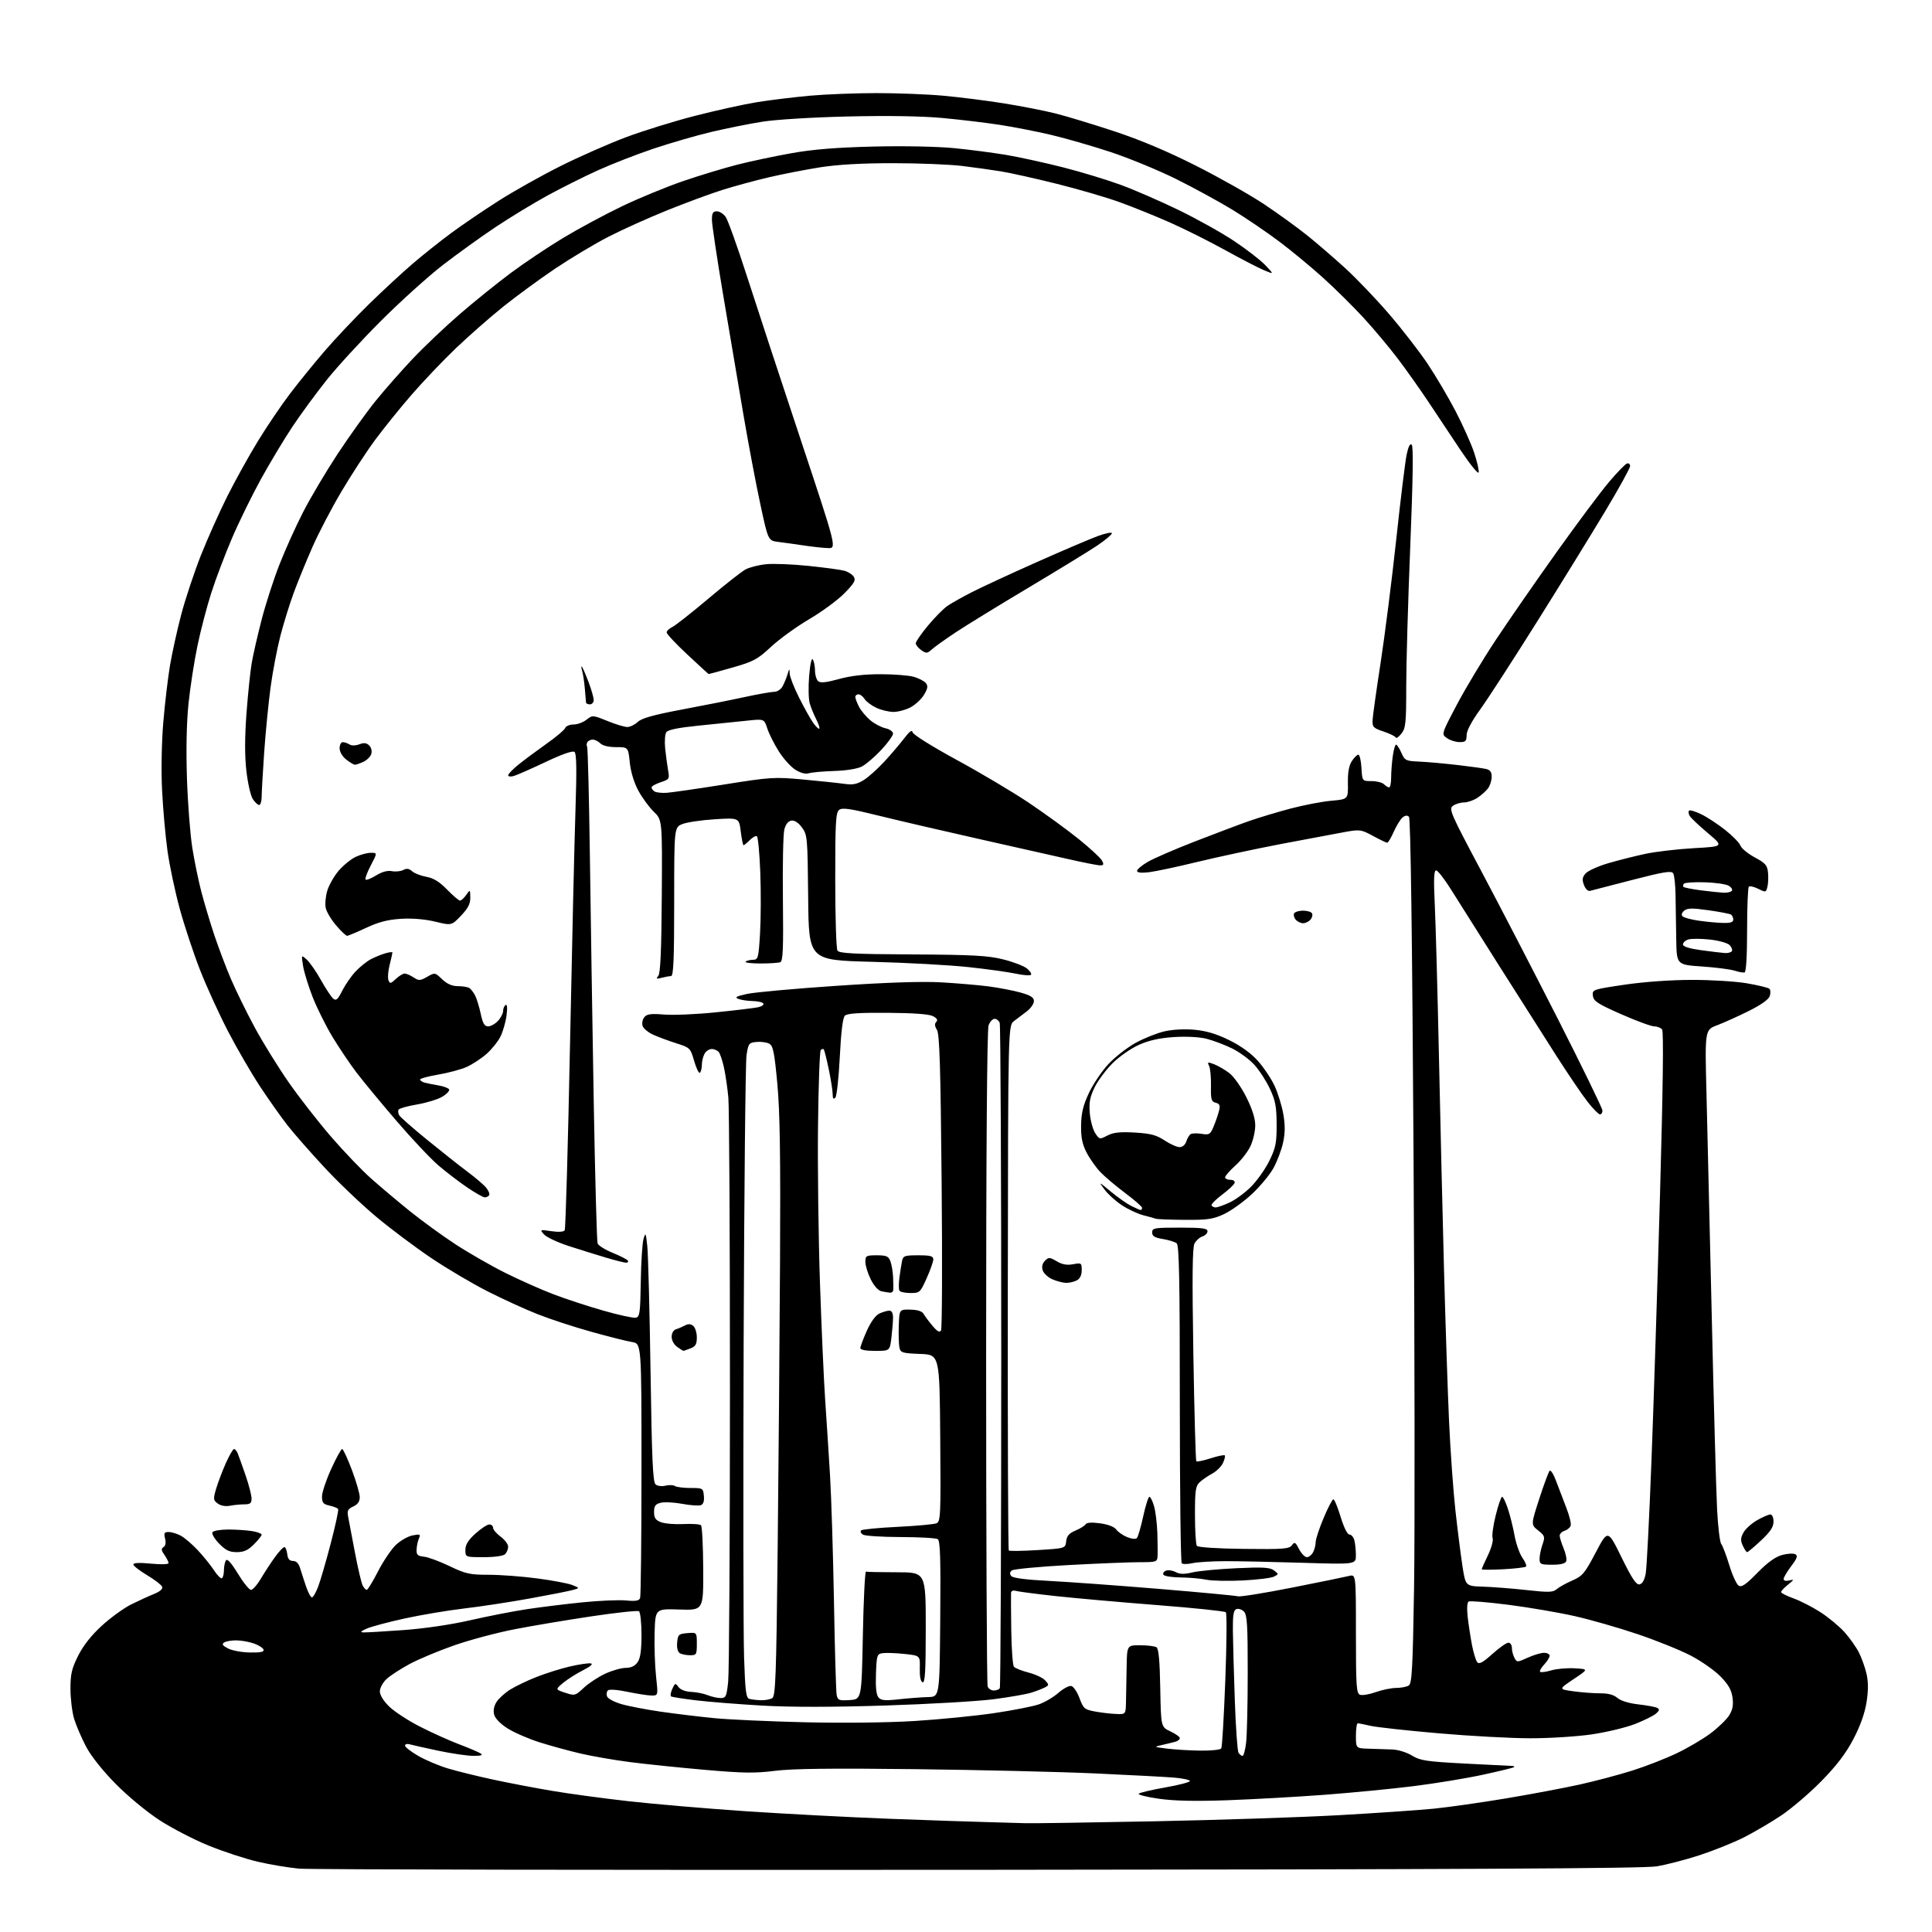 <?xml version="1.0" encoding="UTF-8" standalone="no"?>
<!-- Filename: 8c9a5ad580ea950e8b8b773b0f31e301bdd9bdde2b1dcf9462db9f70ec3fa096.svg -->
<!-- Created with https://svgstud.io -->
<svg
  version="1.1"
  xmlns="http://www.w3.org/2000/svg"
  xmlns:xlink="http://www.w3.org/1999/xlink"
  xmlns:svg="http://www.w3.org/2000/svg"
  xmlns:rdf="http://www.w3.org/1999/02/22-rdf-syntax-ns#"
  xmlns:cc="http://creativecommons.org/ns#"
  xmlns:dc="http://purl.org/dc/elements/1.1/"
  viewBox="0 0 768 768"
  width="768"
  height="768"
  role="img"
  aria-labelledby="titleID descID"
>
  <title id="titleID">a PV panel, a wind turbine and a battery and some bubbles inside a circle</title>
  <desc id="descID">AI-generated SVG illustration: a PV panel, a wind turbine and a battery and some bubbles inside a circle, created on https://svgstud.io</desc>

  <rect width="100%" height="100%" fill="white" />


  <path stroke="none" fill="black" fill-rule="evenodd" d="M389.00,743.28C244.62,743.40 123.07,743.19 118.87,742.81C114.67,742.43 107.24,741.18 102.34,740.03C97.45,738.88 88.69,736.00 82.87,733.63C77.05,731.26 68.29,726.72 63.40,723.54C58.36,720.27 50.81,714.01 45.99,709.13C40.81,703.87 36.20,698.08 34.21,694.30C32.41,690.88 30.28,685.93 29.48,683.30C28.68,680.66 28.02,675.31 28.01,671.41C28.00,665.49 28.50,663.31 31.06,658.19C33.08,654.15 36.29,650.07 40.49,646.23C43.99,643.03 49.25,639.22 52.17,637.77C55.10,636.32 59.18,634.45 61.24,633.62C63.60,632.67 64.79,631.62 64.47,630.78C64.19,630.04 61.49,627.97 58.48,626.16C55.46,624.36 53.00,622.44 53.00,621.88C53.00,621.24 55.52,621.13 60.00,621.57C64.03,621.97 67.00,621.87 67.00,621.35C67.00,620.85 66.27,619.40 65.37,618.11C64.08,616.28 64.01,615.61 65.00,615.00C65.81,614.50 66.03,613.26 65.62,611.61C65.07,609.43 65.30,609.00 67.03,609.00C68.17,609.00 70.31,609.64 71.80,610.42C73.28,611.20 76.33,613.79 78.56,616.17C80.80,618.55 83.71,622.15 85.03,624.17C86.35,626.20 87.79,627.63 88.22,627.37C88.65,627.10 89.01,625.67 89.02,624.19C89.02,622.71 89.38,620.95 89.81,620.27C90.33,619.46 91.93,621.24 94.55,625.52C96.72,629.08 99.07,632.00 99.77,632.00C100.48,632.00 102.28,629.94 103.77,627.41C105.27,624.89 107.78,621.07 109.34,618.91C110.90,616.76 112.55,615.00 113.02,615.00C113.49,615.00 114.01,616.24 114.18,617.75C114.41,619.71 115.06,620.50 116.47,620.50C117.80,620.50 118.74,621.48 119.34,623.50C119.84,625.15 120.90,628.41 121.70,630.75C122.51,633.09 123.54,635.00 124.00,635.00C124.46,635.00 125.57,633.08 126.47,630.72C127.37,628.37 129.62,620.63 131.48,613.51C133.34,606.40 134.66,600.26 134.42,599.86C134.17,599.47 132.63,598.86 130.99,598.50C128.49,597.95 128.00,597.35 128.00,594.88C128.00,593.25 129.64,588.34 131.64,583.96C133.64,579.58 135.61,576.00 136.01,576.00C136.41,576.00 138.14,579.74 139.87,584.30C141.59,588.87 143.00,593.74 143.00,595.14C143.00,596.90 142.21,598.04 140.42,598.85C138.33,599.81 137.94,600.54 138.36,602.76C138.65,604.27 139.86,610.67 141.06,617.00C142.27,623.33 143.66,629.29 144.16,630.25C144.66,631.21 145.39,632.00 145.79,632.00C146.18,631.99 148.18,628.71 150.24,624.70C152.30,620.69 155.47,615.97 157.27,614.22C159.08,612.47 162.08,610.73 163.95,610.36C167.01,609.75 167.26,609.86 166.52,611.59C166.06,612.64 165.65,614.62 165.60,616.00C165.52,618.07 166.01,618.55 168.50,618.80C170.15,618.96 174.73,620.65 178.69,622.55C185.12,625.64 186.76,626.00 194.25,626.00C198.86,626.00 207.57,626.65 213.61,627.45C219.66,628.25 225.93,629.44 227.55,630.09C230.50,631.29 230.50,631.29 227.50,632.10C225.85,632.54 218.20,634.05 210.50,635.44C202.80,636.84 191.10,638.62 184.50,639.40C177.90,640.18 167.25,641.97 160.83,643.38C154.40,644.78 147.65,646.59 145.83,647.38C143.40,648.44 143.04,648.86 144.50,648.91C145.60,648.95 152.75,648.53 160.38,647.98C168.70,647.38 179.32,645.82 186.88,644.08C193.82,642.49 204.00,640.50 209.50,639.67C215.00,638.84 224.97,637.61 231.65,636.94C238.33,636.27 246.07,635.94 248.85,636.21C252.64,636.58 254.04,636.34 254.45,635.27C254.75,634.48 255.00,611.39 255.00,583.96C255.00,534.09 255.00,534.09 251.25,533.48C249.19,533.15 241.91,531.32 235.07,529.41C228.23,527.51 218.56,524.34 213.57,522.36C208.58,520.38 199.63,516.29 193.69,513.26C187.74,510.24 177.75,504.33 171.49,500.13C165.24,495.93 155.42,488.58 149.68,483.79C143.94,479.01 134.70,470.22 129.15,464.26C123.60,458.30 116.96,450.74 114.38,447.46C111.81,444.18 106.86,437.18 103.37,431.89C99.89,426.60 94.14,416.70 90.61,409.89C87.08,403.08 82.09,392.16 79.54,385.64C76.98,379.11 73.35,368.17 71.47,361.33C69.60,354.49 67.39,344.07 66.57,338.17C65.75,332.28 64.78,321.39 64.42,313.98C64.04,306.17 64.25,294.83 64.92,287.00C65.55,279.57 66.75,269.45 67.58,264.50C68.41,259.55 70.43,250.41 72.07,244.18C73.72,237.96 77.24,227.38 79.89,220.68C82.55,213.98 87.28,203.41 90.40,197.19C93.53,190.96 98.98,181.14 102.52,175.36C106.05,169.58 111.74,161.17 115.15,156.68C118.56,152.18 124.83,144.45 129.09,139.50C133.36,134.55 141.27,126.18 146.67,120.89C152.08,115.61 159.88,108.40 164.00,104.86C168.12,101.33 175.03,95.83 179.35,92.64C183.67,89.45 192.15,83.68 198.20,79.83C204.25,75.97 215.35,69.75 222.85,66.00C230.36,62.25 242.02,57.11 248.76,54.58C255.50,52.04 267.87,48.21 276.26,46.05C284.64,43.90 295.77,41.44 301.00,40.60C306.23,39.76 315.68,38.61 322.00,38.04C328.32,37.47 340.25,37.01 348.50,37.01C356.75,37.01 368.68,37.47 375.00,38.05C381.32,38.62 392.10,39.98 398.94,41.07C405.78,42.16 415.01,43.96 419.44,45.07C423.87,46.18 434.48,49.39 443.00,52.21C453.31,55.61 464.19,60.20 475.50,65.92C484.85,70.65 497.00,77.51 502.50,81.18C508.00,84.85 515.65,90.38 519.50,93.47C523.35,96.55 530.20,102.45 534.71,106.57C539.23,110.70 547.11,118.93 552.21,124.88C557.32,130.82 564.17,139.66 567.43,144.51C570.68,149.36 575.71,157.87 578.60,163.42C581.48,168.96 584.80,176.37 585.97,179.87C587.14,183.37 587.97,186.93 587.80,187.78C587.63,188.63 584.42,184.68 580.57,178.91C576.76,173.18 570.95,164.45 567.65,159.50C564.35,154.55 558.93,146.90 555.60,142.51C552.27,138.12 546.24,130.92 542.20,126.51C538.16,122.10 530.95,114.96 526.18,110.64C521.42,106.31 513.46,99.73 508.50,96.00C503.54,92.28 495.22,86.62 489.99,83.43C484.77,80.24 474.70,74.74 467.62,71.21C460.53,67.69 448.72,62.82 441.37,60.40C434.02,57.98 423.39,54.92 417.75,53.60C412.11,52.27 403.00,50.49 397.50,49.64C392.00,48.79 381.69,47.56 374.60,46.90C366.34,46.15 352.84,45.93 337.10,46.30C323.01,46.63 308.44,47.52 303.00,48.39C297.77,49.22 288.62,51.06 282.66,52.47C276.70,53.89 266.35,56.89 259.66,59.14C252.97,61.39 243.00,65.28 237.50,67.78C232.00,70.28 223.00,74.79 217.50,77.80C212.00,80.81 202.78,86.42 197.00,90.27C191.22,94.12 181.78,100.92 176.00,105.38C170.23,109.85 159.19,119.80 151.49,127.50C143.78,135.20 134.06,145.78 129.90,151.00C125.74,156.22 119.63,164.55 116.32,169.50C113.02,174.45 107.34,183.90 103.70,190.50C100.07,197.10 94.86,207.75 92.12,214.17C89.39,220.58 85.72,230.26 83.99,235.67C82.25,241.08 79.77,250.55 78.49,256.72C77.20,262.88 75.60,273.23 74.93,279.72C74.16,287.19 73.94,298.08 74.32,309.50C74.65,319.40 75.61,331.77 76.44,337.00C77.27,342.23 78.89,350.10 80.04,354.50C81.19,358.90 83.48,366.55 85.12,371.50C86.77,376.45 89.74,384.32 91.73,389.00C93.73,393.68 98.03,402.45 101.30,408.50C104.57,414.55 110.68,424.40 114.86,430.39C119.05,436.38 126.59,446.06 131.63,451.89C136.67,457.73 143.87,465.24 147.64,468.58C151.41,471.92 158.32,477.74 163.00,481.51C167.68,485.28 175.78,491.17 181.00,494.59C186.22,498.01 195.15,503.13 200.83,505.97C206.51,508.80 215.12,512.64 219.96,514.48C224.80,516.33 233.75,519.26 239.85,521.00C245.95,522.74 251.74,524.00 252.72,523.82C254.31,523.51 254.52,522.01 254.72,509.49C254.84,501.79 255.33,494.15 255.81,492.50C256.62,489.76 256.75,490.02 257.32,495.50C257.66,498.80 258.24,521.18 258.60,545.23C259.12,580.34 259.52,589.18 260.61,590.09C261.37,590.72 263.12,590.94 264.53,590.58C265.94,590.23 267.63,590.29 268.30,590.72C268.96,591.15 271.75,591.50 274.50,591.50C279.37,591.50 279.51,591.58 279.80,594.62C280.01,596.69 279.60,597.94 278.61,598.32C277.78,598.64 274.45,598.40 271.21,597.80C267.96,597.20 264.12,597.00 262.66,597.37C260.52,597.91 260.00,598.62 260.00,601.04C260.00,603.40 260.59,604.28 262.75,605.10C264.26,605.68 268.28,606.01 271.68,605.84C275.07,605.66 278.22,605.88 278.66,606.32C279.10,606.77 279.50,614.55 279.54,623.63C279.62,640.13 279.62,640.13 270.06,639.81C260.50,639.50 260.50,639.50 260.22,649.00C260.07,654.23 260.32,661.99 260.78,666.25C261.62,674.00 261.62,674.00 259.06,674.00C257.65,674.00 253.35,673.34 249.51,672.54C245.40,671.68 242.16,671.44 241.63,671.97C241.14,672.46 241.00,673.55 241.32,674.38C241.63,675.21 244.15,676.56 246.91,677.38C249.67,678.20 256.78,679.57 262.71,680.43C268.65,681.28 278.23,682.44 284.00,683.00C289.77,683.56 305.98,684.30 320.00,684.63C334.93,684.98 352.96,684.78 363.50,684.13C373.40,683.51 387.64,682.11 395.15,681.00C402.66,679.89 410.70,678.31 413.01,677.49C415.33,676.68 418.79,674.63 420.71,672.95C422.63,671.27 424.93,670.03 425.82,670.20C426.72,670.38 428.19,672.54 429.11,675.01C430.63,679.14 431.11,679.57 435.13,680.32C437.53,680.78 441.30,681.23 443.50,681.32C447.50,681.50 447.50,681.50 447.60,676.50C447.66,673.75 447.77,667.56 447.85,662.75C448.00,654.00 448.00,654.00 453.25,654.02C456.14,654.02 459.05,654.38 459.72,654.81C460.58,655.35 461.03,660.21 461.22,671.04C461.50,686.49 461.50,686.49 465.25,688.25C467.31,689.22 469.00,690.43 469.00,690.94C469.00,691.45 468.21,692.09 467.25,692.36C466.29,692.63 463.93,693.20 462.00,693.64C458.54,694.41 458.56,694.43 464.00,695.11C467.02,695.49 472.96,695.85 477.19,695.90C481.42,695.96 485.15,695.56 485.48,695.03C485.82,694.49 486.53,682.27 487.08,667.86C487.63,653.46 487.72,641.32 487.29,640.89C486.85,640.47 474.57,639.18 460.00,638.05C445.43,636.91 427.20,635.29 419.50,634.45C411.80,633.61 404.71,632.68 403.75,632.39C402.72,632.08 401.96,632.41 401.90,633.18C401.85,633.91 401.89,640.58 401.99,648.00C402.09,655.42 402.57,661.97 403.05,662.55C403.52,663.13 406.14,664.17 408.86,664.87C411.59,665.57 414.57,666.97 415.49,667.99C417.06,669.73 417.05,669.90 415.33,670.79C414.32,671.31 411.93,672.24 410.00,672.85C408.07,673.47 401.32,674.64 395.00,675.47C388.67,676.29 369.25,677.42 351.83,677.97C330.83,678.64 314.37,678.65 302.96,678.00C293.50,677.45 281.65,676.51 276.63,675.90C271.61,675.30 267.18,674.60 266.79,674.36C266.40,674.12 266.60,672.78 267.24,671.38C268.32,669.00 268.49,668.94 269.70,670.61C270.50,671.70 272.46,672.45 274.75,672.55C276.81,672.64 279.77,673.23 281.32,673.86C282.86,674.48 285.17,675.00 286.45,675.00C288.56,675.00 288.83,674.43 289.46,668.48C289.85,664.90 290.16,612.72 290.17,552.52C290.17,492.33 289.88,440.02 289.53,436.29C289.18,432.56 288.41,427.25 287.82,424.50C287.22,421.75 286.29,418.94 285.75,418.25C285.20,417.56 283.93,417.00 282.91,417.00C281.90,417.00 280.60,417.87 280.04,418.93C279.47,420.00 279.00,421.95 279.00,423.27C279.00,424.59 278.66,426.00 278.25,426.42C277.84,426.83 276.81,424.77 275.96,421.83C274.45,416.61 274.30,416.46 268.96,414.76C265.96,413.81 261.82,412.28 259.77,411.37C257.72,410.46 255.77,408.86 255.44,407.81C255.11,406.76 255.42,405.20 256.14,404.33C257.17,403.08 258.78,402.87 263.97,403.30C267.56,403.60 276.80,403.21 284.50,402.42C292.20,401.64 299.74,400.73 301.26,400.42C302.78,400.10 303.76,399.42 303.45,398.92C303.14,398.41 301.22,397.97 299.19,397.93C297.16,397.89 294.60,397.51 293.50,397.07C291.92,396.45 292.66,396.03 297.00,395.09C300.02,394.44 316.00,392.99 332.50,391.88C352.29,390.54 366.41,390.07 374.00,390.49C380.32,390.85 388.88,391.57 393.00,392.11C397.12,392.65 402.86,393.76 405.75,394.57C409.72,395.69 411.00,396.52 411.00,397.95C411.00,398.99 409.76,400.80 408.25,401.97C406.74,403.13 404.43,404.88 403.12,405.86C400.74,407.63 400.74,407.63 400.62,511.73C400.55,568.99 400.73,616.06 401.01,616.35C401.30,616.63 406.47,616.55 412.51,616.18C423.50,615.50 423.50,615.50 423.82,612.67C424.07,610.54 424.99,609.49 427.51,608.43C429.35,607.66 431.17,606.54 431.54,605.94C431.98,605.22 433.99,605.09 437.35,605.55C440.46,605.98 442.97,606.94 443.71,607.99C444.37,608.94 446.31,610.30 448.02,611.01C449.82,611.75 451.46,611.92 451.94,611.39C452.39,610.90 453.52,607.01 454.45,602.75C455.38,598.49 456.48,595.00 456.91,595.00C457.34,595.00 458.17,596.69 458.76,598.75C459.36,600.81 459.94,605.65 460.07,609.50C460.19,613.35 460.22,617.51 460.14,618.75C460.01,620.85 459.55,621.00 453.25,620.99C449.54,620.98 436.82,621.49 425.00,622.12C413.18,622.76 402.93,623.73 402.24,624.27C401.36,624.96 401.29,625.64 402.00,626.50C402.66,627.30 407.86,627.97 416.76,628.42C424.32,628.80 444.00,630.23 460.50,631.59C477.00,632.96 491.22,634.29 492.10,634.56C492.98,634.82 502.66,633.27 513.60,631.10C524.55,628.94 534.74,626.85 536.25,626.47C539.00,625.78 539.00,625.78 539.00,649.42C539.00,670.30 539.19,673.14 540.62,673.69C541.51,674.03 544.33,673.56 546.87,672.65C549.42,671.74 553.08,670.99 555.00,670.98C556.92,670.97 559.17,670.54 560.00,670.02C561.27,669.22 561.59,663.33 562.11,631.29C562.45,610.50 562.36,533.24 561.91,459.60C561.38,372.35 560.74,325.34 560.09,324.69C559.42,324.02 558.57,324.11 557.53,324.97C556.68,325.68 555.11,328.23 554.04,330.63C552.98,333.03 551.81,335.00 551.44,335.00C551.07,335.00 548.54,333.79 545.82,332.31C541.12,329.75 540.57,329.67 534.69,330.72C531.28,331.33 519.95,333.46 509.50,335.45C499.05,337.45 483.98,340.68 476.00,342.62C468.03,344.56 459.36,346.41 456.75,346.72C453.63,347.09 452.00,346.90 452.00,346.18C452.00,345.58 453.91,343.97 456.25,342.61C458.59,341.24 467.02,337.59 475.00,334.49C482.98,331.39 492.65,327.74 496.50,326.39C500.35,325.04 507.77,322.80 513.00,321.42C518.23,320.04 525.52,318.64 529.21,318.31C535.92,317.72 535.92,317.72 535.81,311.41C535.74,307.05 536.22,304.31 537.38,302.55C538.29,301.15 539.46,300.00 539.97,300.00C540.48,300.00 541.03,302.36 541.20,305.25C541.50,310.50 541.50,310.50 545.20,310.50C547.23,310.50 549.46,311.06 550.15,311.75C550.84,312.44 551.76,313.00 552.20,313.00C552.64,313.00 553.00,311.26 553.00,309.14C553.00,307.02 553.29,303.19 553.64,300.64C553.99,298.09 554.58,296.00 554.96,296.00C555.33,296.00 556.28,297.46 557.07,299.25C558.41,302.30 558.84,302.51 564.00,302.74C567.02,302.86 573.77,303.46 579.00,304.06C584.23,304.66 589.51,305.39 590.75,305.68C592.39,306.07 592.99,306.93 592.97,308.86C592.95,310.31 592.28,312.36 591.48,313.42C590.68,314.48 588.79,316.16 587.27,317.16C585.74,318.17 583.35,318.99 581.94,318.99C580.53,319.00 578.56,319.60 577.56,320.33C575.86,321.57 576.59,323.26 588.73,346.08C595.87,359.51 609.65,386.12 619.36,405.21C629.06,424.30 637.00,440.62 637.00,441.46C637.00,442.31 636.56,443.00 636.02,443.00C635.49,443.00 633.32,440.82 631.22,438.15C629.11,435.49 623.53,427.28 618.81,419.90C614.10,412.53 603.77,396.29 595.87,383.81C587.97,371.34 579.38,357.72 576.78,353.56C574.18,349.40 571.53,346.00 570.88,346.00C569.99,346.00 569.86,349.46 570.35,359.75C570.71,367.31 571.45,394.20 571.99,419.50C572.53,444.80 573.44,483.05 574.01,504.50C574.58,525.95 575.49,553.17 576.02,565.00C576.56,576.83 577.70,592.80 578.56,600.50C579.41,608.20 580.67,618.10 581.34,622.50C582.58,630.50 582.58,630.50 589.54,630.72C593.37,630.84 601.14,631.45 606.80,632.07C615.61,633.05 617.36,633.00 618.80,631.73C619.74,630.91 622.52,629.36 625.00,628.28C629.07,626.51 629.96,625.45 634.32,617.16C639.14,607.99 639.14,607.99 644.58,619.07C648.73,627.52 650.42,630.07 651.74,629.81C652.87,629.59 653.72,628.10 654.20,625.49C654.60,623.30 655.64,602.83 656.51,580.00C657.38,557.17 658.90,509.70 659.89,474.50C661.05,433.10 661.35,410.06 660.72,409.25C660.19,408.56 658.78,408.00 657.59,408.00C656.40,408.00 650.49,405.83 644.46,403.17C635.09,399.04 633.46,397.98 633.20,395.84C632.90,393.38 633.07,393.32 645.70,391.45C653.45,390.30 664.03,389.54 672.50,389.52C680.20,389.51 690.10,390.12 694.50,390.89C698.90,391.65 702.88,392.62 703.35,393.04C703.82,393.46 703.89,394.76 703.52,395.93C703.09,397.29 700.08,399.43 695.17,401.88C690.95,403.98 685.29,406.53 682.60,407.55C677.70,409.39 677.70,409.39 678.36,434.94C678.72,449.00 679.67,489.07 680.47,524.00C681.27,558.92 682.21,593.12 682.57,600.00C682.92,606.88 683.66,613.06 684.22,613.74C684.77,614.42 686.21,618.21 687.42,622.17C688.63,626.12 690.30,629.79 691.14,630.32C692.31,631.06 694.01,629.90 698.58,625.23C702.62,621.10 705.74,618.85 708.41,618.13C710.55,617.55 712.92,617.42 713.67,617.84C714.74,618.43 714.38,619.46 712.04,622.55C710.40,624.72 709.04,627.02 709.03,627.66C709.01,628.36 709.89,628.59 711.25,628.26C713.31,627.75 713.27,627.89 710.75,629.93C709.24,631.15 708.00,632.47 708.00,632.88C708.00,633.28 710.25,634.41 713.00,635.40C715.75,636.39 720.59,638.88 723.75,640.93C726.91,642.98 731.17,646.52 733.21,648.79C735.25,651.05 737.82,654.69 738.93,656.87C740.04,659.05 741.42,662.91 741.99,665.45C742.71,668.68 742.70,672.11 741.96,676.78C741.25,681.17 739.44,686.22 736.69,691.43C733.72,697.08 730.03,701.91 724.00,708.05C719.33,712.81 712.12,718.96 708.00,721.72C703.88,724.47 697.16,728.40 693.08,730.46C689.01,732.51 681.13,735.67 675.58,737.48C670.04,739.29 662.35,741.28 658.50,741.91C653.38,742.76 581.03,743.12 389.00,743.28zM407.50,724.75C409.70,724.85 432.65,724.51 458.50,724.00C484.35,723.49 517.65,722.39 532.50,721.55C547.35,720.71 564.23,719.55 570.00,718.97C575.77,718.39 588.60,716.57 598.50,714.92C608.40,713.27 621.67,710.77 628.00,709.37C634.33,707.96 643.77,705.45 649.00,703.79C654.23,702.14 662.10,699.06 666.50,696.96C670.90,694.86 676.96,691.30 679.96,689.05C682.97,686.79 686.29,683.59 687.34,681.93C688.75,679.71 689.11,677.84 688.70,674.82C688.29,671.77 687.07,669.63 683.88,666.37C681.52,663.97 676.20,660.25 672.05,658.10C667.90,655.94 658.42,652.12 651.00,649.61C643.58,647.10 632.33,643.87 626.00,642.44C619.67,641.01 607.81,638.98 599.63,637.93C591.45,636.89 584.32,636.30 583.78,636.64C583.20,636.99 583.06,639.55 583.44,642.87C583.80,645.97 584.57,650.98 585.15,654.00C585.74,657.02 586.67,660.06 587.22,660.74C587.98,661.68 589.44,660.89 593.22,657.49C595.97,655.02 598.84,653.00 599.61,653.00C600.37,653.00 601.00,653.93 601.00,655.07C601.00,656.20 601.45,657.98 602.01,659.01C602.99,660.85 603.11,660.85 607.26,658.97C609.59,657.91 612.51,657.03 613.75,657.02C614.99,657.01 616.00,657.53 616.00,658.19C616.00,658.84 615.02,660.41 613.83,661.68C612.64,662.95 611.92,664.25 612.23,664.57C612.55,664.88 614.54,664.63 616.65,664.00C618.77,663.37 622.98,663.00 626.00,663.18C631.50,663.50 631.50,663.50 625.51,667.50C619.53,671.50 619.53,671.50 625.51,672.32C628.81,672.77 633.59,673.13 636.15,673.12C639.28,673.10 641.50,673.70 642.94,674.95C644.25,676.09 647.52,677.09 651.30,677.52C654.71,677.91 658.08,678.54 658.79,678.92C659.78,679.46 659.66,679.98 658.29,681.18C657.30,682.04 653.58,683.89 650.00,685.30C646.42,686.70 638.72,688.56 632.87,689.43C627.03,690.29 616.00,691.00 608.37,690.99C600.74,690.99 584.30,690.10 571.83,689.01C559.36,687.93 547.21,686.60 544.83,686.05C542.45,685.50 540.16,685.04 539.75,685.02C539.34,685.01 539.00,687.25 539.00,690.00C539.00,695.00 539.00,695.00 544.25,695.14C547.14,695.21 551.33,695.35 553.58,695.45C555.82,695.54 559.29,696.63 561.29,697.87C564.50,699.86 566.98,700.23 582.22,701.04C591.72,701.54 600.14,701.96 600.92,701.98C601.70,701.99 602.13,702.20 601.88,702.45C601.64,702.70 596.05,704.06 589.47,705.49C582.89,706.91 570.52,708.95 562.00,710.01C553.48,711.08 537.50,712.63 526.50,713.46C515.50,714.28 498.18,715.26 488.00,715.62C475.16,716.08 466.80,715.90 460.67,715.03C455.81,714.34 452.21,713.43 452.67,713.01C453.12,712.59 457.89,711.48 463.25,710.53C468.61,709.59 473.00,708.44 473.00,707.99C473.00,707.53 470.19,706.92 466.75,706.63C463.31,706.34 449.25,705.60 435.50,704.97C421.75,704.34 389.62,703.58 364.09,703.27C330.70,702.87 315.00,703.06 308.09,703.93C300.11,704.94 295.40,704.87 280.00,703.52C269.82,702.63 256.41,701.24 250.20,700.43C243.98,699.62 235.21,698.10 230.70,697.04C226.19,695.99 218.90,693.99 214.50,692.60C210.10,691.21 204.38,688.72 201.78,687.08C198.88,685.24 196.81,683.10 196.42,681.53C196.01,679.92 196.38,678.07 197.42,676.49C198.31,675.12 200.73,672.94 202.78,671.65C204.82,670.37 209.49,668.12 213.15,666.67C216.80,665.21 222.82,663.32 226.52,662.46C230.22,661.60 233.98,661.05 234.87,661.23C235.88,661.44 234.70,662.47 231.75,663.96C229.14,665.28 225.59,667.53 223.86,668.97C220.73,671.59 220.73,671.59 224.66,672.89C228.48,674.15 228.69,674.10 232.05,670.94C233.95,669.16 237.75,666.65 240.50,665.36C243.25,664.07 246.94,663.02 248.69,663.01C250.85,663.00 252.39,662.28 253.44,660.78C254.56,659.18 255.00,656.11 255.00,649.84C255.00,644.99 254.55,640.84 253.98,640.49C253.42,640.14 244.98,641.05 235.23,642.50C225.48,643.96 211.77,646.25 204.77,647.61C197.76,648.96 186.96,651.83 180.77,653.98C174.57,656.13 166.54,659.48 162.92,661.42C159.31,663.36 155.14,666.06 153.67,667.43C152.19,668.80 151.00,670.98 151.00,672.34C151.00,673.84 152.44,676.17 154.75,678.41C156.81,680.42 162.32,684.01 167.00,686.39C171.67,688.78 178.65,691.92 182.50,693.38C186.35,694.83 190.18,696.46 191.00,697.00C192.10,697.71 191.36,697.97 188.23,697.98C185.89,697.99 179.59,697.07 174.23,695.94C168.88,694.80 163.71,693.65 162.75,693.37C161.79,693.09 161.00,693.34 161.00,693.91C161.00,694.49 163.36,696.32 166.25,697.99C169.14,699.65 174.43,701.90 178.00,702.97C181.57,704.05 189.68,706.05 196.00,707.41C202.32,708.77 212.90,710.79 219.50,711.90C226.10,713.02 239.60,714.85 249.50,715.97C259.40,717.10 280.32,718.89 296.00,719.96C311.68,721.02 337.55,722.38 353.50,722.99C369.45,723.59 387.23,724.19 393.00,724.33C398.77,724.47 405.30,724.66 407.50,724.75zM493.92,698.00C494.36,698.00 495.01,695.64 495.35,692.75C495.70,689.86 495.99,677.29 495.99,664.82C496.00,645.80 495.75,641.90 494.47,640.61C493.63,639.77 492.28,639.34 491.47,639.65C490.33,640.09 490.02,642.05 490.09,648.36C490.14,652.84 490.48,665.27 490.86,676.00C491.23,686.73 491.90,696.06 492.33,696.75C492.76,697.44 493.48,698.00 493.92,698.00zM302.50,675.87C304.15,675.92 306.18,675.54 307.00,675.02C308.29,674.21 308.59,666.10 309.13,616.29C309.48,584.50 309.90,533.08 310.07,502.00C310.30,459.55 310.04,441.81 308.99,430.68C307.82,418.15 307.32,415.71 305.76,414.87C304.74,414.33 302.47,414.02 300.71,414.19C297.70,414.48 297.47,414.80 296.75,419.50C296.33,422.25 295.82,473.55 295.61,533.50C295.41,593.45 295.48,649.79 295.78,658.71C296.23,672.40 296.56,674.98 297.91,675.34C298.78,675.58 300.85,675.81 302.50,675.87zM337.78,675.80C342.50,675.50 342.50,675.50 343.00,650.00C343.27,635.98 343.84,624.61 344.25,624.75C344.66,624.89 350.18,625.00 356.50,625.00C368.00,625.00 368.00,625.00 368.00,647.08C368.00,664.32 367.73,669.07 366.75,668.73C365.95,668.45 365.55,666.48 365.63,663.21C365.77,658.13 365.77,658.13 359.58,657.47C356.18,657.11 352.29,656.96 350.95,657.15C348.62,657.48 348.49,657.88 348.21,665.34C348.01,670.60 348.33,673.69 349.18,674.72C350.22,675.97 351.73,676.11 357.47,675.48C361.34,675.06 366.52,674.66 369.00,674.61C373.50,674.50 373.50,674.50 373.76,643.57C373.97,619.49 373.75,612.46 372.76,611.83C372.07,611.39 365.43,611.02 358.00,611.00C350.57,610.98 343.84,610.55 343.03,610.04C342.22,609.53 341.89,608.77 342.30,608.36C342.72,607.95 349.23,607.31 356.78,606.95C364.32,606.58 371.29,605.94 372.26,605.53C373.90,604.83 374.01,602.49 373.76,571.64C373.50,538.50 373.50,538.50 365.76,538.21C358.70,537.94 357.98,537.72 357.54,535.71C357.28,534.49 357.16,530.58 357.28,527.00C357.50,520.50 357.50,520.50 361.87,520.60C364.77,520.66 366.55,521.23 367.14,522.29C367.64,523.17 369.22,525.30 370.67,527.02C372.56,529.27 373.51,529.79 374.07,528.88C374.50,528.19 374.61,501.50 374.31,469.56C373.89,423.94 373.49,411.05 372.45,409.38C371.54,407.92 371.45,406.95 372.17,406.23C372.90,405.50 372.51,404.81 370.91,403.95C369.38,403.14 363.24,402.68 352.85,402.61C341.42,402.53 336.76,402.84 335.84,403.76C335.02,404.58 334.33,410.24 333.83,420.17C333.42,428.50 332.61,435.79 332.04,436.36C331.32,437.08 331.00,436.65 331.00,434.95C331.00,433.60 330.30,429.14 329.44,425.02C328.58,420.91 327.68,417.35 327.44,417.11C327.20,416.86 326.66,417.00 326.25,417.42C325.84,417.83 325.35,431.51 325.17,447.83C324.99,464.15 325.34,492.12 325.95,510.00C326.56,527.88 327.49,548.80 328.02,556.50C328.55,564.20 329.42,577.70 329.95,586.50C330.48,595.30 331.18,618.02 331.52,637.00C331.85,655.98 332.33,672.54 332.59,673.80C333.02,675.87 333.55,676.08 337.78,675.80zM395.05,672.00C396.06,672.00 397.13,671.59 397.44,671.09C397.75,670.60 398.01,611.25 398.01,539.20C398.02,467.16 397.74,407.49 397.40,406.61C397.06,405.72 396.15,405.00 395.37,405.00C394.59,405.00 393.51,406.15 392.98,407.57C392.36,409.18 392.00,457.86 392.00,539.48C392.00,610.63 392.27,669.55 392.61,670.42C392.94,671.29 394.04,672.00 395.05,672.00zM274.25,657.98C272.74,657.98 270.90,657.59 270.18,657.13C269.38,656.62 268.98,654.94 269.18,652.90C269.47,649.76 269.79,649.48 273.25,649.19C277.00,648.88 277.00,648.88 277.00,653.44C277.00,657.75 276.85,658.00 274.25,657.98zM99.33,656.89C103.59,656.97 105.06,656.66 104.76,655.75C104.53,655.06 102.81,653.96 100.92,653.31C99.04,652.65 95.92,652.09 94.00,652.07C92.08,652.05 89.88,652.42 89.13,652.90C88.07,653.57 88.42,654.12 90.63,655.28C92.21,656.11 96.12,656.84 99.33,656.89zM494.00,628.26C488.23,628.55 481.70,628.41 479.50,627.95C477.30,627.49 472.71,627.09 469.31,627.06C465.90,627.03 462.84,626.55 462.50,625.99C462.15,625.44 462.61,624.70 463.50,624.36C464.40,624.02 466.13,624.27 467.35,624.92C468.99,625.80 470.73,625.83 474.03,625.05C476.49,624.47 484.35,623.72 491.50,623.39C502.08,622.90 504.86,623.07 506.43,624.26C508.34,625.72 508.34,625.75 506.43,626.73C505.37,627.28 499.77,627.97 494.00,628.26zM597.49,623.81C592.82,624.05 589.00,624.05 589.00,623.81C589.00,623.57 590.12,621.06 591.48,618.23C592.85,615.39 593.68,612.34 593.34,611.44C593.00,610.54 593.54,606.48 594.56,602.40C595.57,598.33 596.72,595.00 597.12,595.00C597.52,595.00 598.55,597.14 599.41,599.75C600.28,602.36 601.48,607.19 602.08,610.48C602.69,613.76 604.09,617.73 605.20,619.28C606.31,620.84 606.94,622.40 606.60,622.74C606.25,623.08 602.15,623.56 597.49,623.81zM474.00,621.39C472.07,621.82 470.16,621.84 469.75,621.42C469.34,621.01 469.00,592.45 469.00,557.96C469.00,508.99 468.73,495.02 467.75,494.24C467.06,493.68 464.59,492.91 462.25,492.53C458.98,491.99 458.00,491.39 458.00,489.91C458.00,488.15 458.84,488.00 469.00,488.00C477.88,488.00 480.00,488.28 480.00,489.43C480.00,490.22 479.10,491.15 478.00,491.50C476.90,491.85 475.48,493.11 474.84,494.30C473.99,495.89 473.87,507.42 474.38,538.43C474.76,561.51 475.29,580.62 475.55,580.89C475.82,581.15 478.37,580.62 481.21,579.71C484.06,578.80 486.60,578.27 486.86,578.53C487.11,578.78 486.80,580.14 486.16,581.54C485.52,582.94 483.58,584.86 481.84,585.80C480.11,586.73 477.86,588.29 476.84,589.25C475.26,590.75 475.00,592.61 475.02,602.25C475.02,608.44 475.36,613.95 475.77,614.50C476.20,615.09 483.89,615.59 494.42,615.71C510.09,615.90 512.48,615.72 513.54,614.27C514.62,612.80 514.94,612.98 516.40,615.81C517.31,617.56 518.70,619.00 519.49,619.00C520.28,619.00 521.40,618.13 521.96,617.07C522.53,616.00 523.00,614.19 523.00,613.04C523.00,611.89 524.41,607.59 526.14,603.48C527.86,599.36 529.62,596.00 530.04,596.00C530.46,596.00 531.76,599.15 532.93,603.00C534.20,607.18 535.60,610.00 536.41,610.00C537.16,610.00 538.04,611.01 538.37,612.25C538.70,613.49 538.98,616.16 538.99,618.19C539.00,621.89 539.00,621.89 517.75,621.23C506.06,620.87 492.23,620.58 487.00,620.59C481.77,620.60 475.93,620.96 474.00,621.39zM617.03,622.00C612.42,622.00 612.00,621.81 612.00,619.65C612.00,618.36 612.52,615.81 613.16,613.98C614.24,610.88 614.12,610.51 611.43,608.36C608.55,606.07 608.55,606.07 611.89,595.78C613.72,590.13 615.57,585.12 616.00,584.67C616.42,584.21 617.57,586.01 618.55,588.67C619.53,591.32 621.36,596.11 622.61,599.30C623.87,602.49 624.66,605.73 624.36,606.51C624.06,607.29 622.96,608.20 621.91,608.53C620.86,608.86 620.00,609.72 620.00,610.45C620.00,611.17 620.70,613.44 621.56,615.49C622.42,617.55 622.89,619.86 622.59,620.62C622.24,621.54 620.39,622.00 617.03,622.00zM192.30,619.00C185.00,619.00 185.00,619.00 185.00,616.12C185.00,614.02 186.09,612.24 189.00,609.62C191.20,607.63 193.68,606.00 194.50,606.00C195.33,606.00 196.00,606.59 196.00,607.31C196.00,608.03 197.35,609.62 199.00,610.84C200.65,612.06 202.00,613.86 202.00,614.83C202.00,615.80 201.46,617.14 200.80,617.80C200.09,618.51 196.64,619.00 192.30,619.00zM94.12,617.00C91.19,617.00 89.68,616.27 87.08,613.59C85.26,611.71 84.08,609.68 84.45,609.09C84.82,608.49 87.68,608.00 90.81,608.01C93.94,608.02 98.19,608.30 100.25,608.64C102.31,608.98 104.00,609.62 104.00,610.05C104.00,610.49 102.62,612.23 100.92,613.92C98.59,616.26 96.95,617.00 94.12,617.00zM694.52,617.00C694.21,617.00 693.43,615.83 692.78,614.41C691.83,612.32 691.89,611.29 693.08,609.17C693.89,607.72 696.35,605.52 698.53,604.28C700.71,603.04 703.06,602.03 703.75,602.02C704.46,602.01 705.00,603.23 705.00,604.86C705.00,607.01 703.75,608.89 700.04,612.36C697.32,614.91 694.83,617.00 694.52,617.00zM91.38,598.56C89.63,598.90 87.74,598.56 86.56,597.68C84.77,596.36 84.72,595.88 85.89,591.87C86.60,589.47 88.32,584.91 89.72,581.75C91.13,578.59 92.61,576.00 93.03,576.00C93.45,576.00 94.11,576.79 94.50,577.75C94.89,578.71 96.29,582.62 97.61,586.43C98.92,590.23 100.00,594.40 100.00,595.68C100.00,597.57 99.47,598.00 97.12,598.00C95.54,598.00 92.96,598.25 91.38,598.56zM271.66,537.00C271.54,537.00 270.44,536.30 269.22,535.44C267.94,534.55 267.00,532.84 267.00,531.41C267.00,529.93 267.70,528.72 268.75,528.40C269.71,528.10 271.32,527.41 272.33,526.87C273.59,526.19 274.60,526.25 275.58,527.07C276.36,527.71 277.00,529.78 277.00,531.65C277.00,534.38 276.49,535.24 274.43,536.02C273.02,536.56 271.77,537.00 271.66,537.00zM347.86,537.00C344.19,537.00 342.00,536.58 342.00,535.88C342.00,535.26 343.16,532.16 344.58,529.00C346.20,525.38 348.08,522.83 349.63,522.12C350.98,521.51 352.75,521.00 353.55,521.00C354.47,521.00 355.00,522.01 354.99,523.75C354.99,525.26 354.70,528.86 354.35,531.75C353.72,537.00 353.72,537.00 347.86,537.00zM353.75,513.86C353.06,513.79 351.56,513.54 350.40,513.31C349.15,513.07 347.44,511.17 346.15,508.59C344.97,506.22 344.00,503.09 344.00,501.64C344.00,499.18 344.30,499.00 348.52,499.00C352.34,499.00 353.19,499.36 353.94,501.33C354.42,502.61 354.91,505.43 355.01,507.58C355.11,509.74 355.15,512.06 355.10,512.75C355.04,513.44 354.44,513.94 353.75,513.86zM361.92,514.00C359.83,514.00 357.86,513.58 357.54,513.06C357.22,512.54 357.22,510.18 357.54,507.81C357.86,505.44 358.33,502.49 358.58,501.25C358.99,499.22 359.62,499.00 365.02,499.00C369.87,499.00 371.00,499.31 371.00,500.62C371.00,501.52 369.81,504.89 368.36,508.12C365.82,513.80 365.60,514.00 361.92,514.00zM423.82,509.96C422.54,509.94 420.08,509.30 418.35,508.55C416.61,507.79 414.88,506.19 414.49,504.98C414.03,503.53 414.34,502.23 415.40,501.17C416.87,499.70 417.25,499.72 420.07,501.38C422.25,502.67 424.14,503.01 426.57,502.55C429.86,501.94 430.00,502.03 430.00,504.92C430.00,506.87 429.32,508.29 428.07,508.96C427.00,509.53 425.09,509.98 423.82,509.96zM248.81,501.94C248.09,501.91 244.57,501.02 241.00,499.96C237.43,498.90 230.80,496.84 226.28,495.38C221.76,493.92 217.26,491.82 216.28,490.72C214.52,488.75 214.56,488.74 219.16,489.41C222.09,489.84 224.07,489.70 224.48,489.04C224.84,488.45 225.78,455.47 226.58,415.74C227.38,376.01 228.36,333.67 228.77,321.66C229.29,306.07 229.18,299.56 228.39,298.91C227.68,298.31 223.59,299.73 216.89,302.90C211.18,305.60 205.49,308.10 204.25,308.47C203.01,308.84 202.00,308.71 202.00,308.19C202.00,307.67 203.91,305.70 206.25,303.83C208.59,301.95 213.57,298.25 217.32,295.60C221.07,292.96 224.38,290.17 224.68,289.40C224.97,288.63 226.46,288.00 227.97,288.00C229.49,288.00 231.82,287.15 233.14,286.10C235.52,284.23 235.63,284.24 241.45,286.60C244.69,287.92 248.25,289.00 249.36,289.00C250.46,289.00 252.34,288.09 253.53,286.97C255.11,285.49 259.80,284.17 271.09,282.05C279.57,280.46 290.77,278.23 296.00,277.09C301.23,275.96 306.50,275.02 307.71,275.02C308.96,275.01 310.44,274.04 311.10,272.81C311.75,271.60 312.62,269.47 313.05,268.06C313.79,265.63 313.83,265.62 313.91,267.77C313.96,269.03 315.63,273.30 317.63,277.27C319.62,281.25 322.14,285.76 323.23,287.31C324.33,288.85 325.43,289.91 325.68,289.65C325.94,289.39 325.38,287.71 324.45,285.90C323.51,284.09 322.36,281.24 321.87,279.56C321.39,277.88 321.29,272.98 321.65,268.68C322.05,263.89 322.62,261.38 323.13,262.18C323.59,262.91 323.98,264.91 323.98,266.63C323.99,268.35 324.57,270.23 325.27,270.81C326.17,271.56 328.54,271.30 333.50,269.93C338.14,268.64 343.63,268.00 349.98,268.01C355.22,268.01 361.14,268.47 363.14,269.02C365.14,269.58 367.33,270.69 368.00,271.50C368.96,272.66 368.83,273.60 367.35,276.12C366.33,277.85 363.93,280.11 362.02,281.14C360.10,282.16 357.02,283.00 355.17,283.00C353.32,283.00 350.23,282.25 348.31,281.34C346.39,280.43 344.30,278.86 343.67,277.84C343.04,276.83 341.95,276.00 341.26,276.00C340.57,276.00 340.00,276.47 340.00,277.05C340.00,277.63 340.66,279.37 341.46,280.93C342.27,282.49 344.28,284.90 345.94,286.30C347.60,287.69 350.31,289.13 351.98,289.49C353.66,289.86 355.00,290.81 355.00,291.62C355.00,292.43 352.88,295.36 350.28,298.13C347.69,300.90 344.23,303.86 342.61,304.70C340.84,305.62 336.40,306.33 331.58,306.48C327.13,306.62 322.60,307.03 321.50,307.39C320.26,307.80 318.26,307.28 316.25,306.04C314.45,304.93 311.48,301.66 309.64,298.76C307.80,295.87 305.72,291.76 305.03,289.62C303.76,285.75 303.76,285.75 297.13,286.46C293.48,286.85 284.95,287.73 278.17,288.40C269.70,289.25 265.54,290.08 264.87,291.07C264.34,291.85 264.13,294.75 264.41,297.50C264.69,300.25 265.22,304.14 265.57,306.14C266.20,309.63 266.08,309.82 262.61,310.96C260.63,311.62 259.00,312.54 259.00,313.02C259.00,313.49 259.55,314.22 260.21,314.63C260.88,315.04 263.02,315.28 264.96,315.16C266.91,315.03 277.22,313.55 287.88,311.85C306.39,308.90 307.79,308.81 319.38,309.88C326.04,310.50 333.40,311.27 335.72,311.60C338.98,312.07 340.70,311.73 343.30,310.12C345.16,308.98 348.88,305.64 351.59,302.70C354.29,299.76 357.84,295.59 359.49,293.43C361.61,290.65 362.56,289.98 362.78,291.11C362.96,292.02 370.58,296.78 380.30,302.07C389.76,307.21 402.68,314.89 409.00,319.13C415.32,323.38 424.21,329.84 428.75,333.50C433.29,337.16 437.47,341.01 438.04,342.07C438.88,343.64 438.74,344.00 437.29,343.99C436.30,343.99 430.55,342.85 424.50,341.47C418.45,340.09 402.48,336.49 389.00,333.47C375.52,330.45 357.87,326.34 349.77,324.35C337.71,321.37 334.77,320.95 333.52,321.98C332.23,323.06 332.00,327.23 332.02,349.87C332.02,364.52 332.42,377.12 332.90,377.87C333.60,378.98 339.38,379.28 362.64,379.40C386.69,379.53 392.70,379.86 398.73,381.36C402.71,382.34 406.99,383.98 408.23,384.99C409.48,386.00 410.19,387.14 409.82,387.51C409.44,387.89 406.74,387.68 403.82,387.05C400.89,386.42 392.43,385.24 385.00,384.44C377.57,383.63 360.25,382.68 346.50,382.33C321.50,381.68 321.50,381.68 321.26,356.82C321.03,332.85 320.94,331.84 318.79,328.94C317.38,327.02 315.84,326.02 314.59,326.21C313.31,326.40 312.32,327.65 311.78,329.77C311.31,331.57 311.06,344.05 311.22,357.51C311.44,377.17 311.24,382.08 310.17,382.49C309.44,382.77 305.87,383.00 302.25,383.00C298.63,383.00 295.99,382.68 296.39,382.28C296.78,381.88 298.10,381.55 299.30,381.53C301.38,381.50 301.53,380.94 302.13,371.00C302.47,365.23 302.52,354.30 302.22,346.71C301.93,339.13 301.32,332.70 300.88,332.43C300.44,332.15 299.16,332.84 298.04,333.96C296.92,335.08 295.81,336.00 295.57,336.00C295.34,336.00 294.84,333.54 294.46,330.53C293.78,325.07 293.78,325.07 284.14,325.67C278.84,326.00 273.04,326.86 271.25,327.58C268.00,328.90 268.00,328.90 268.00,358.45C268.00,381.42 267.72,388.00 266.75,388.01C266.06,388.02 264.38,388.32 263.00,388.69C260.90,389.24 260.69,389.11 261.69,387.90C262.53,386.87 262.93,377.78 263.07,356.21C263.27,325.97 263.27,325.97 259.89,322.67C258.02,320.86 255.26,317.09 253.75,314.29C252.05,311.16 250.75,306.88 250.35,303.11C249.72,297.00 249.72,297.00 244.93,297.00C242.01,297.00 239.56,296.42 238.64,295.50C237.82,294.68 236.46,294.00 235.63,294.00C234.80,294.00 233.84,294.45 233.50,295.00C233.16,295.55 233.11,296.37 233.39,296.82C233.67,297.28 234.16,316.96 234.49,340.57C234.81,364.18 235.50,408.09 236.02,438.14C236.55,468.19 237.24,493.47 237.56,494.30C237.88,495.14 240.60,496.82 243.59,498.04C246.58,499.25 249.28,500.64 249.58,501.12C249.87,501.61 249.53,501.97 248.81,501.94zM471.00,484.91C465.23,484.87 460.05,484.68 459.50,484.47C458.95,484.27 456.67,483.64 454.44,483.07C452.21,482.49 448.38,480.70 445.92,479.07C443.47,477.45 440.37,474.64 439.04,472.83C436.66,469.63 436.72,469.64 441.55,473.66C444.27,475.92 447.94,478.50 449.70,479.39C451.46,480.27 453.15,481.00 453.45,481.00C453.75,481.00 454.00,480.61 454.00,480.14C454.00,479.66 450.96,477.00 447.25,474.23C443.54,471.45 439.08,467.68 437.34,465.84C435.60,464.00 433.16,460.53 431.92,458.12C430.21,454.81 429.68,452.15 429.75,447.32C429.83,442.43 430.56,439.39 432.86,434.48C434.52,430.95 438.01,425.77 440.63,422.97C443.24,420.17 448.11,416.39 451.44,414.55C454.77,412.72 459.92,410.66 462.88,409.98C466.13,409.23 470.90,408.98 474.88,409.35C479.55,409.78 483.62,411.00 488.68,413.50C493.33,415.79 497.36,418.72 500.07,421.77C502.39,424.37 505.36,428.83 506.68,431.67C507.99,434.51 509.55,439.54 510.13,442.86C510.89,447.19 510.88,450.34 510.07,454.10C509.46,456.97 507.75,461.53 506.27,464.24C504.80,466.94 500.89,471.66 497.58,474.72C494.28,477.79 489.31,481.35 486.54,482.64C482.22,484.65 480.01,484.97 471.00,484.91zM483.31,479.98C483.96,479.97 486.39,479.10 488.71,478.05C491.02,476.99 494.89,474.17 497.29,471.76C499.69,469.36 502.98,464.72 504.58,461.45C507.12,456.27 507.50,454.39 507.48,447.00C507.46,439.96 507.01,437.53 504.84,432.88C503.41,429.79 500.63,425.49 498.67,423.32C496.71,421.15 492.69,418.20 489.74,416.75C486.79,415.31 482.24,413.59 479.62,412.93C476.79,412.21 471.55,411.94 466.68,412.25C460.96,412.62 456.78,413.54 452.76,415.33C449.58,416.74 444.89,420.02 442.22,422.69C439.58,425.34 436.37,429.66 435.09,432.31C433.27,436.08 432.86,438.29 433.21,442.47C433.45,445.41 434.42,448.99 435.35,450.42C437.02,452.97 437.13,452.99 440.21,451.39C442.60,450.15 445.22,449.87 451.12,450.21C457.40,450.58 459.67,451.18 462.92,453.33C465.14,454.80 467.84,456.00 468.91,456.00C470.06,456.00 471.15,455.08 471.57,453.75C471.95,452.51 472.73,451.20 473.30,450.84C473.87,450.48 475.83,450.42 477.66,450.72C480.71,451.21 481.11,450.97 482.43,447.82C483.22,445.94 484.18,443.15 484.56,441.63C485.12,439.40 484.87,438.78 483.26,438.36C481.52,437.90 481.28,437.04 481.38,431.67C481.45,428.28 481.11,424.70 480.64,423.73C479.86,422.14 480.06,422.07 482.63,423.05C484.20,423.65 486.92,425.23 488.67,426.57C490.45,427.92 493.43,432.14 495.43,436.13C497.82,440.91 498.99,444.63 498.98,447.38C498.97,449.65 498.14,453.30 497.13,455.50C496.13,457.70 493.44,461.19 491.16,463.25C488.87,465.31 487.00,467.45 487.00,468.00C487.00,468.55 487.94,469.00 489.08,469.00C490.30,469.00 491.00,469.52 490.77,470.25C490.55,470.94 488.29,473.05 485.75,474.95C483.21,476.85 481.35,478.76 481.62,479.20C481.90,479.64 482.65,479.99 483.31,479.98zM192.69,475.97C192.04,475.96 188.89,474.17 185.70,472.01C182.51,469.84 177.37,465.91 174.29,463.28C171.21,460.65 163.68,452.65 157.54,445.50C151.41,438.35 144.29,429.74 141.72,426.36C139.15,422.98 134.89,416.66 132.24,412.30C129.60,407.95 126.04,400.81 124.32,396.44C122.61,392.07 120.88,386.48 120.48,384.00C119.76,379.50 119.76,379.50 121.95,381.47C123.16,382.56 125.71,386.23 127.61,389.63C129.51,393.03 131.70,396.34 132.47,396.98C133.62,397.93 134.29,397.34 136.05,393.82C137.24,391.45 139.63,388.00 141.36,386.16C143.09,384.33 145.82,382.14 147.44,381.29C149.06,380.44 151.65,379.39 153.19,378.95C154.74,378.50 156.00,378.36 156.00,378.63C156.00,378.90 155.50,381.11 154.89,383.54C154.27,385.97 154.06,388.71 154.41,389.63C154.99,391.13 155.29,391.08 157.34,389.15C158.60,387.97 160.18,387.00 160.85,387.00C161.52,387.00 163.12,387.69 164.40,388.53C166.52,389.92 167.02,389.89 169.82,388.29C172.87,386.54 172.92,386.55 175.75,389.26C177.72,391.15 179.68,392.00 182.05,392.02C183.95,392.02 186.00,392.36 186.60,392.77C187.21,393.17 188.22,394.48 188.84,395.67C189.47,396.87 190.48,400.13 191.08,402.92C191.92,406.84 192.60,408.00 194.04,408.00C195.08,408.00 196.84,407.02 197.96,405.81C199.08,404.61 200.00,402.83 200.00,401.87C200.00,400.91 200.44,399.84 200.99,399.51C201.62,399.12 201.75,400.64 201.35,403.70C201.00,406.34 199.91,410.12 198.92,412.09C197.93,414.07 195.43,417.17 193.37,418.98C191.32,420.78 187.80,423.09 185.57,424.10C183.33,425.11 178.24,426.48 174.25,427.16C170.26,427.84 167.00,428.72 167.00,429.13C167.00,429.53 167.79,430.08 168.75,430.35C169.71,430.61 172.17,431.11 174.21,431.45C176.26,431.80 178.19,432.50 178.51,433.02C178.84,433.54 177.65,434.85 175.89,435.92C174.12,436.99 169.60,438.39 165.84,439.03C162.08,439.66 158.76,440.59 158.45,441.08C158.14,441.58 158.25,442.60 158.70,443.35C159.14,444.10 164.14,448.49 169.80,453.10C175.47,457.72 182.67,463.41 185.80,465.75C188.94,468.09 192.29,470.95 193.24,472.11C194.20,473.26 194.74,474.61 194.44,475.10C194.13,475.60 193.35,475.99 192.69,475.97zM693.50,386.57C692.95,386.71 691.15,386.38 689.50,385.85C687.85,385.31 682.00,384.56 676.50,384.19C666.50,383.50 666.50,383.50 666.33,373.50C666.23,368.00 666.11,360.12 666.06,356.00C666.01,351.88 665.58,347.89 665.11,347.15C664.42,346.06 661.38,346.55 648.88,349.78C640.42,351.97 632.86,353.93 632.07,354.13C631.24,354.35 630.23,353.37 629.64,351.78C628.84,349.62 628.99,348.67 630.35,347.17C631.29,346.12 635.31,344.32 639.28,343.15C643.25,341.99 649.88,340.31 654.00,339.43C658.12,338.55 666.84,337.53 673.37,337.16C685.23,336.50 685.23,336.50 678.87,331.14C675.36,328.19 672.12,325.12 671.66,324.31C671.20,323.51 671.09,322.57 671.43,322.24C671.77,321.90 673.95,322.55 676.27,323.68C678.60,324.81 682.89,327.63 685.81,329.94C688.73,332.25 691.45,335.04 691.86,336.15C692.27,337.26 694.83,339.36 697.55,340.83C701.80,343.12 702.55,343.98 702.82,346.89C703.00,348.75 702.89,351.31 702.57,352.56C702.02,354.76 701.88,354.79 698.94,353.32C697.25,352.48 695.57,352.10 695.19,352.48C694.81,352.86 694.50,360.63 694.50,369.75C694.50,379.97 694.12,386.42 693.50,386.57zM685.69,378.85C686.90,378.93 688.14,378.59 688.45,378.08C688.76,377.57 688.34,376.49 687.52,375.66C686.69,374.84 683.14,373.85 679.62,373.48C676.11,373.10 672.28,373.09 671.12,373.46C669.95,373.83 669.00,374.72 669.00,375.43C669.00,376.28 671.50,377.06 676.25,377.72C680.24,378.26 684.49,378.78 685.69,378.85zM137.97,372.00C137.52,372.00 135.57,370.15 133.63,367.88C131.69,365.62 129.83,362.50 129.49,360.96C129.15,359.41 129.42,356.31 130.10,354.07C130.77,351.82 132.81,348.25 134.63,346.12C136.45,344.00 139.48,341.53 141.37,340.63C143.26,339.73 145.98,339.00 147.41,339.00C150.02,339.00 150.02,339.00 147.38,344.04C145.93,346.81 145.01,349.34 145.32,349.65C145.64,349.97 147.51,349.23 149.49,348.01C151.84,346.55 154.02,345.96 155.78,346.30C157.27,346.58 159.31,346.37 160.32,345.83C161.66,345.11 162.63,345.25 163.83,346.34C164.75,347.16 167.30,348.15 169.50,348.55C172.37,349.06 174.69,350.50 177.73,353.63C180.06,356.03 182.37,358.00 182.86,358.00C183.35,358.00 184.46,356.99 185.33,355.75C186.89,353.51 186.90,353.51 186.95,356.79C186.99,359.26 186.07,361.05 183.25,364.01C179.50,367.94 179.50,367.94 173.00,366.37C168.90,365.38 163.87,364.97 159.39,365.24C154.15,365.57 150.50,366.51 145.53,368.84C141.81,370.58 138.41,372.00 137.97,372.00zM518.00,367.00C517.03,367.00 515.70,366.34 515.04,365.54C514.37,364.74 514.12,363.62 514.47,363.04C514.83,362.47 516.41,362.00 518.00,362.00C519.59,362.00 521.17,362.47 521.53,363.04C521.88,363.62 521.63,364.74 520.96,365.54C520.30,366.34 518.97,367.00 518.00,367.00zM684.75,366.88C687.84,366.97 689.00,366.61 689.00,365.56C689.00,364.77 688.58,363.86 688.07,363.54C687.56,363.23 683.53,362.46 679.11,361.83C672.65,360.92 670.76,360.96 669.49,362.01C668.51,362.82 668.27,363.67 668.85,364.25C669.37,364.77 672.20,365.54 675.15,365.97C678.09,366.40 682.41,366.81 684.75,366.88zM685.19,354.87C686.67,354.94 688.15,354.57 688.47,354.05C688.79,353.53 688.15,352.61 687.04,352.02C685.93,351.43 681.69,350.84 677.60,350.72C673.52,350.60 669.84,350.84 669.42,351.25C669.01,351.66 668.91,352.25 669.21,352.55C669.52,352.85 672.63,353.47 676.13,353.92C679.63,354.37 683.71,354.80 685.19,354.87zM103.02,320.00C102.49,320.00 101.35,318.93 100.49,317.63C99.64,316.33 98.49,311.30 97.94,306.45C97.26,300.49 97.28,293.10 97.98,283.57C98.56,275.83 99.50,266.80 100.07,263.50C100.64,260.20 102.41,252.47 104.00,246.32C105.59,240.17 108.76,230.36 111.04,224.52C113.32,218.68 117.57,209.25 120.49,203.57C123.40,197.89 129.60,187.45 134.26,180.37C138.93,173.29 145.68,163.86 149.28,159.42C152.87,154.97 159.54,147.40 164.09,142.58C168.65,137.77 177.08,129.77 182.84,124.80C188.60,119.82 197.71,112.49 203.08,108.49C208.45,104.49 217.81,98.23 223.87,94.58C229.92,90.93 240.42,85.28 247.19,82.03C253.96,78.78 264.90,74.27 271.50,72.01C278.09,69.75 287.77,66.82 293.00,65.48C298.22,64.15 307.90,62.10 314.50,60.92C323.10,59.38 332.33,58.63 347.08,58.26C359.03,57.97 372.48,58.23 379.18,58.88C385.52,59.50 394.93,60.73 400.10,61.60C405.27,62.48 415.41,64.70 422.64,66.54C429.87,68.38 440.22,71.53 445.64,73.53C451.06,75.53 461.35,80.01 468.50,83.48C475.65,86.94 485.55,92.47 490.50,95.76C495.45,99.05 501.07,103.40 503.00,105.42C506.49,109.10 506.49,109.10 502.50,107.44C500.30,106.52 493.25,102.87 486.84,99.33C480.43,95.79 470.53,90.84 464.84,88.34C459.16,85.83 450.23,82.24 445.00,80.34C439.78,78.45 428.52,75.17 420.00,73.05C411.48,70.93 401.57,68.72 398.00,68.14C394.43,67.55 387.45,66.58 382.50,65.97C377.55,65.37 365.18,64.87 355.00,64.87C342.67,64.86 333.00,65.41 326.00,66.51C320.23,67.42 311.00,69.22 305.50,70.51C300.00,71.80 291.68,74.07 287.00,75.55C282.32,77.03 272.49,80.67 265.14,83.63C257.79,86.60 247.30,91.32 241.84,94.13C236.38,96.94 226.87,102.63 220.70,106.77C214.54,110.92 205.24,117.73 200.03,121.91C194.83,126.08 186.39,133.49 181.29,138.36C176.19,143.23 168.26,151.56 163.66,156.86C159.06,162.16 152.48,170.32 149.04,174.98C145.60,179.64 139.61,188.83 135.72,195.40C131.83,201.97 126.65,211.88 124.21,217.43C121.77,222.97 118.44,231.10 116.82,235.50C115.19,239.90 112.79,247.64 111.47,252.70C110.16,257.76 108.40,266.98 107.56,273.20C106.72,279.41 105.58,291.02 105.02,299.00C104.47,306.98 104.02,314.96 104.01,316.75C104.00,318.54 103.56,320.00 103.02,320.00zM141.09,304.00C140.64,304.00 139.08,303.07 137.63,301.93C136.08,300.71 135.00,298.86 135.00,297.43C135.00,296.09 135.56,295.01 136.25,295.02C136.94,295.02 138.14,295.43 138.92,295.93C139.76,296.46 141.35,296.44 142.84,295.87C144.69,295.17 145.72,295.29 146.78,296.35C147.60,297.17 147.94,298.61 147.58,299.74C147.24,300.81 145.82,302.21 144.43,302.85C143.04,303.48 141.54,304.00 141.09,304.00zM580.22,295.00C578.69,295.00 576.43,294.29 575.20,293.42C572.95,291.85 572.95,291.85 579.10,280.17C582.48,273.75 589.42,262.20 594.52,254.50C599.62,246.80 610.53,231.05 618.77,219.50C627.01,207.95 636.40,195.38 639.63,191.58C642.86,187.77 646.06,184.47 646.75,184.24C647.44,184.02 648.00,184.48 648.00,185.27C648.00,186.05 643.58,194.08 638.17,203.10C632.76,212.12 620.58,231.88 611.09,247.00C601.60,262.12 591.40,277.87 588.42,281.99C584.98,286.74 583.00,290.49 583.00,292.24C583.00,294.59 582.59,295.00 580.22,295.00zM557.09,291.61C556.04,292.95 555.03,293.65 554.84,293.17C554.65,292.69 552.48,291.63 550.00,290.80C545.99,289.47 545.51,288.99 545.61,286.40C545.67,284.81 547.11,274.50 548.81,263.50C550.50,252.50 553.30,230.45 555.02,214.50C556.73,198.55 558.61,183.32 559.17,180.65C559.86,177.43 560.54,176.14 561.20,176.80C561.87,177.47 561.66,191.00 560.60,217.15C559.72,238.79 559.00,263.85 559.00,272.84C559.00,287.42 558.79,289.45 557.09,291.61zM234.50,280.00C233.68,280.00 232.98,279.66 232.95,279.25C232.93,278.84 232.71,276.29 232.47,273.60C232.23,270.90 231.75,267.75 231.39,266.60C231.04,265.44 230.99,264.73 231.29,265.00C231.58,265.27 232.76,267.98 233.91,271.00C235.06,274.02 236.00,277.29 236.00,278.25C236.00,279.21 235.32,280.00 234.50,280.00zM281.71,267.95C281.59,267.93 277.79,264.44 273.25,260.20C268.71,255.97 265.00,252.01 265.00,251.41C265.00,250.81 266.01,249.84 267.25,249.25C268.49,248.66 274.90,243.61 281.50,238.04C288.10,232.46 294.79,227.21 296.36,226.36C297.94,225.52 301.59,224.59 304.49,224.29C307.38,223.99 314.94,224.28 321.28,224.94C327.63,225.59 334.06,226.46 335.58,226.86C337.10,227.27 338.82,228.36 339.41,229.28C340.27,230.65 339.57,231.87 335.62,235.88C332.96,238.58 326.68,243.20 321.66,246.14C316.65,249.09 309.83,254.02 306.52,257.10C301.11,262.13 299.56,262.97 291.21,265.35C286.09,266.81 281.82,267.98 281.71,267.95zM370.45,258.12C368.58,259.81 368.21,259.84 366.20,258.43C364.99,257.58 364.01,256.35 364.03,255.69C364.04,255.04 366.25,251.86 368.93,248.63C371.62,245.40 375.09,241.89 376.66,240.83C378.22,239.76 382.58,237.32 386.34,235.39C390.10,233.46 401.58,228.15 411.84,223.58C422.10,219.01 433.09,214.32 436.25,213.15C439.41,211.98 442.00,211.45 442.00,211.98C442.00,212.50 439.41,214.67 436.25,216.81C433.09,218.94 420.82,226.46 409.00,233.51C397.18,240.57 384.12,248.57 380.00,251.31C375.88,254.04 371.58,257.11 370.45,258.12zM329.07,217.87C327.11,217.80 322.80,217.33 319.50,216.83C316.20,216.33 311.67,215.70 309.43,215.43C305.35,214.93 305.35,214.93 302.20,200.22C300.46,192.12 297.47,176.28 295.55,165.00C293.63,153.72 290.02,132.40 287.53,117.61C285.04,102.83 283.00,89.21 283.00,87.36C283.00,84.70 283.40,84.00 284.94,84.00C286.01,84.00 287.60,85.01 288.48,86.25C289.36,87.49 293.26,98.40 297.15,110.50C301.05,122.60 310.62,151.74 318.44,175.25C332.65,218.00 332.65,218.00 329.07,217.87z" />

</svg>
